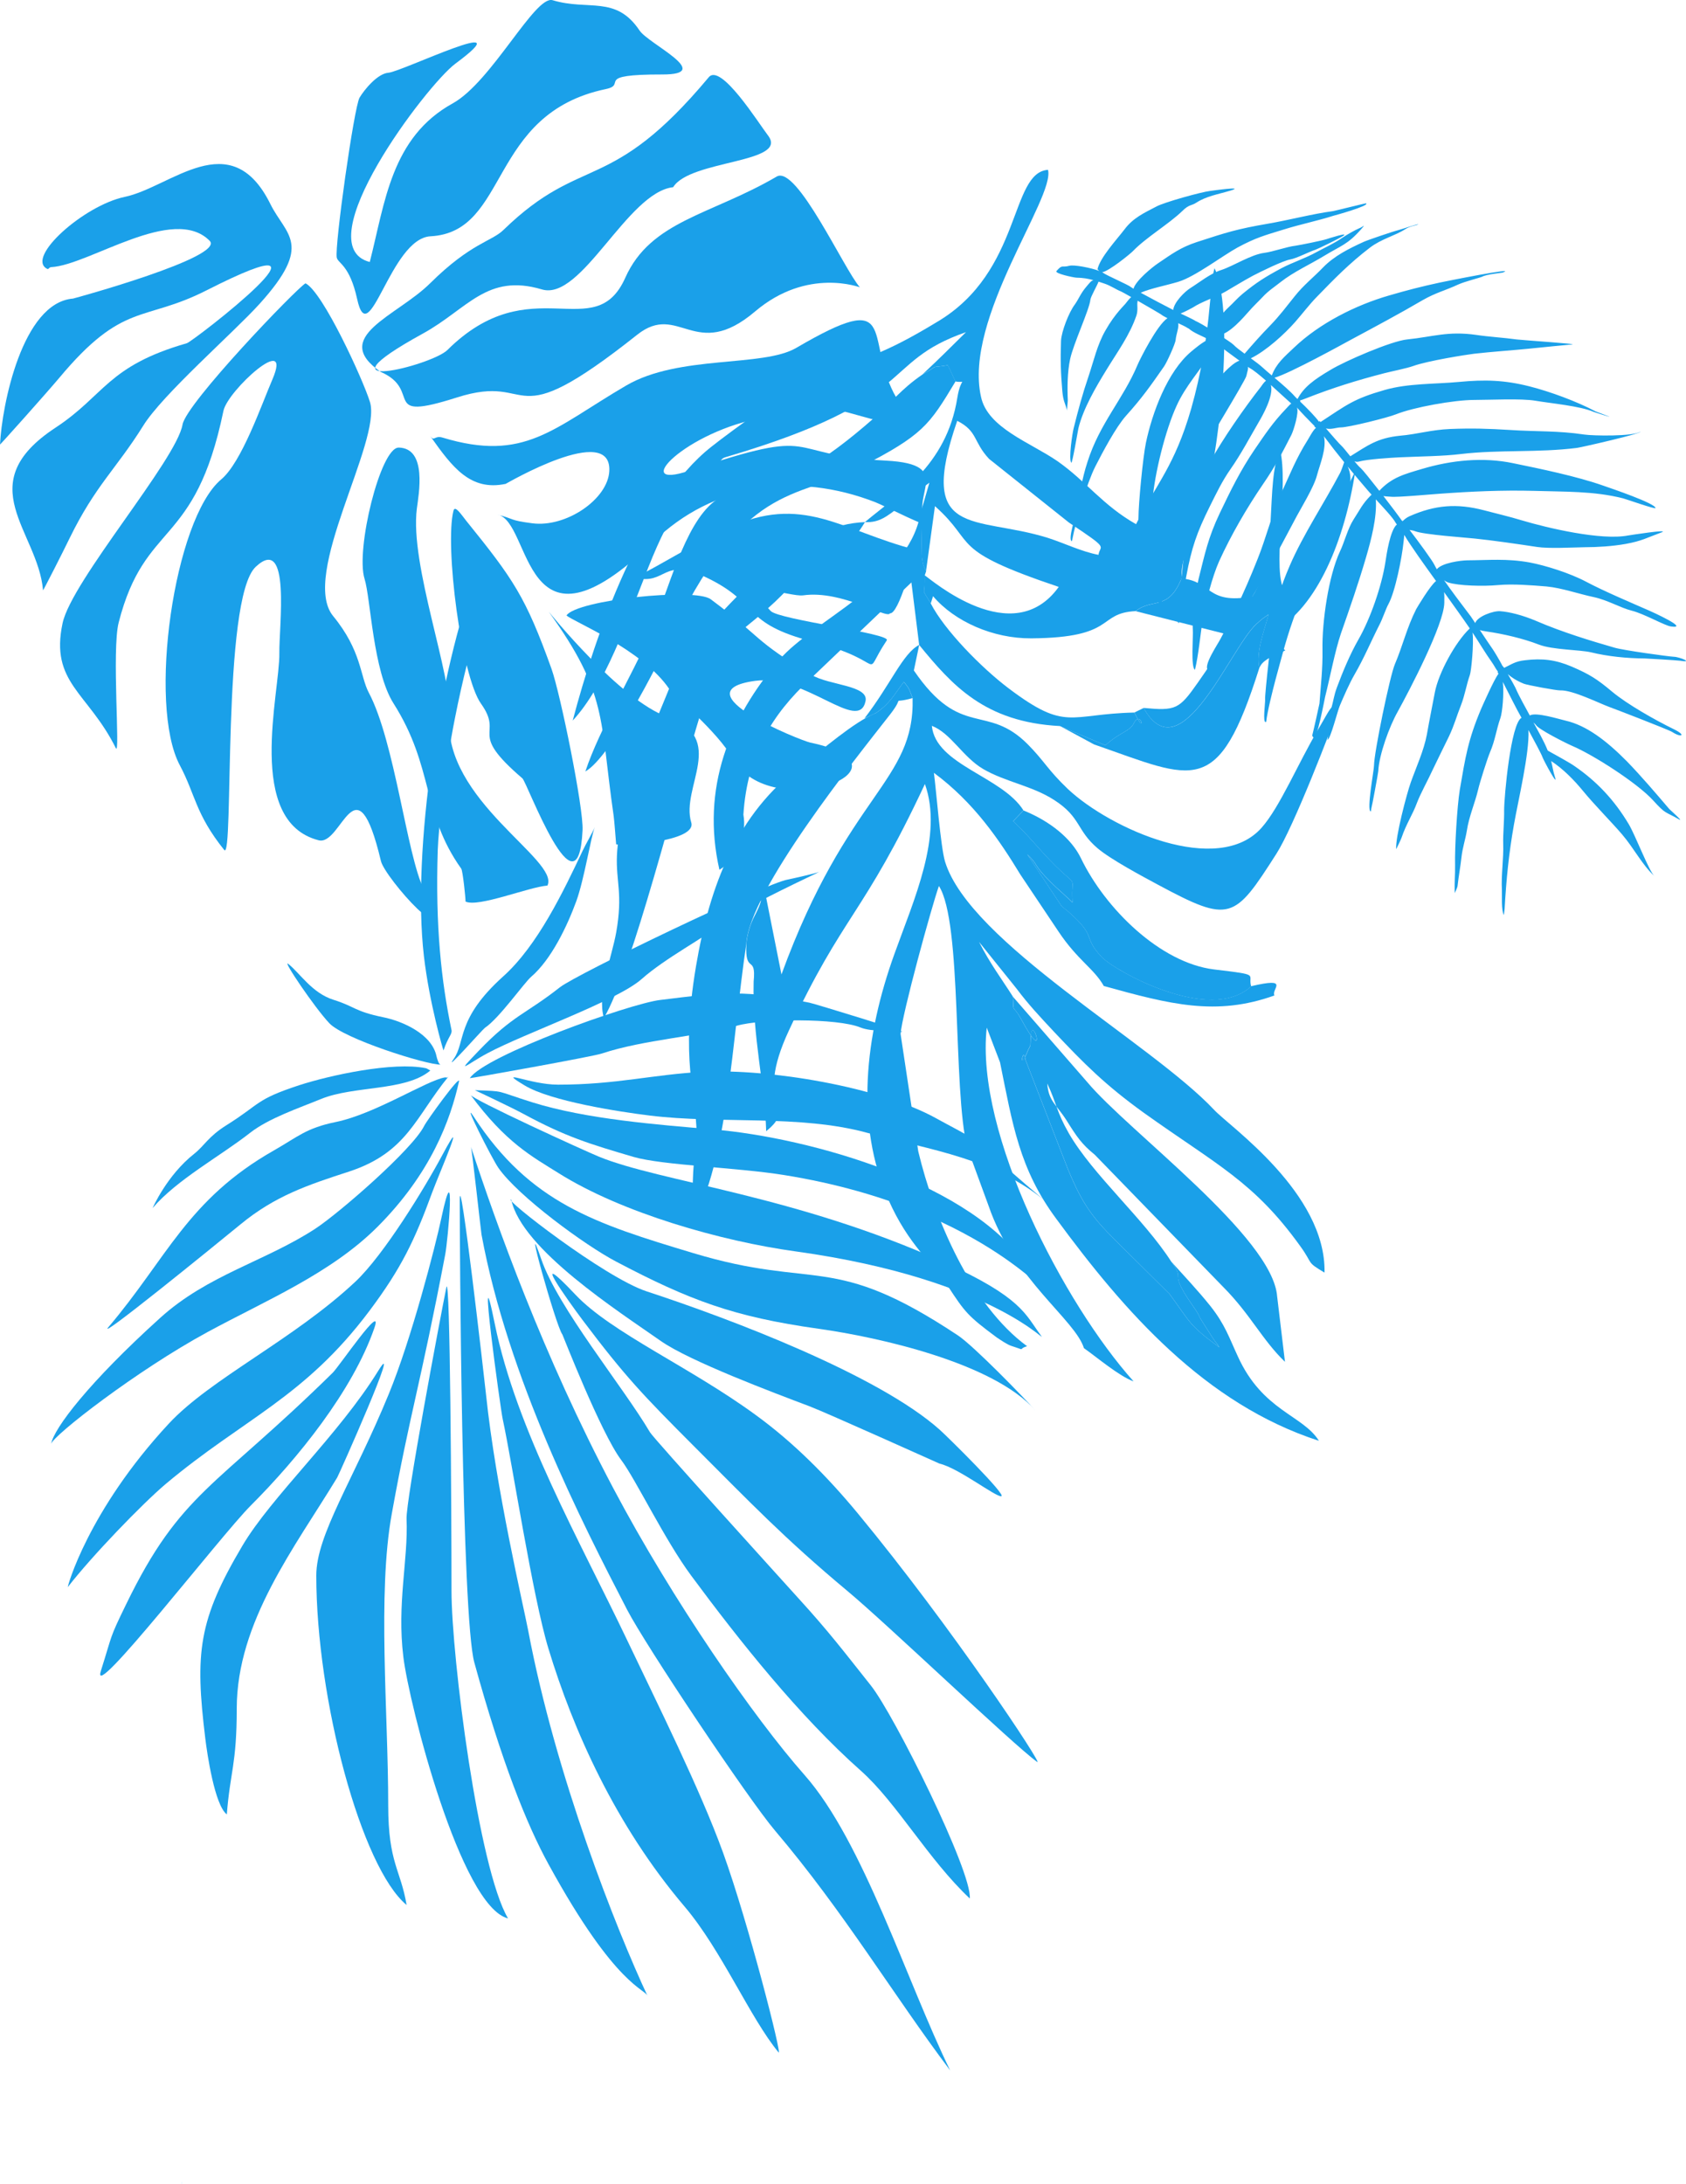 <?xml version="1.0" encoding="UTF-8"?>
<svg id="_レイヤー_2" data-name="レイヤー 2" xmlns="http://www.w3.org/2000/svg" viewBox="0 0 417.97 541.32">
  <defs>
    <style>
      .cls-1 {
        fill: #1aa0e9;
        fill-rule: evenodd;
      }
    </style>
  </defs>
  <g id="_レイヤー_1-2" data-name="レイヤー 1">
    <g>
      <g>
        <path class="cls-1" d="M268.73,334.22c-2.15-7.11-17.34-16.95-23.64-35.29l-5.33-14.56c-3.59-14.58-1.17-55.69-7-64.76-1.79,5.06-9.16,31.88-9.5,36.69l4.38,29.08c3.9,16.33,13,38.08,26.98,48.31-2.54.75.1,1.21-3.94-.09-.96-.3-2.69-1.49-3.58-2.08-7.18-5.33-7.87-6.24-12.09-12.68-3.91-5.95-9.74-10.1-14.77-21.48-8.29-18.66-5.85-40.53,1.49-60.9,4.84-13.51,12.13-29.36,7.56-42.12-15.28,32.68-20.29,32.18-33.68,61.01-9.19,19.66,2.53,18.36-5.67,25.04-.29-11.16-3.44-23.58-3.11-37.09.68-6.9-2.19-1.59-1.8-9.33.13-2.17,1-5.03,2.02-6.91,2.95-5.74.49-3.28,2.76-5.19l3.92,19.67c16.43-45.02,33.04-47.59,32.51-68.51-.93-2.43-.82-2.36-2.16-4.01-2.29,2.97-3.44,5.4-6.91,7.7l-2.87,1.35c6.58-8.54,9.51-16.14,13.58-18.22l-1.33,6.34c11.69,17.12,18,8.01,28.24,18.31,4.19,4.24,4.92,6.28,9.95,11.08,10.54,9.9,37.22,21.81,48.03,9.58,4.53-5.12,9.03-15.96,14-24.35,3.32-5.62,2.67-5.36,5.78-7.19-2.76,7.81-11.89,31.4-16.12,38-10.47,16.38-11.45,17.29-29.34,7.69-3.96-2.13-11.72-6.27-15.01-9.06-5.24-4.45-4.08-7.68-10.76-11.96-5.51-3.55-12.05-4.45-17.58-7.67-5.09-2.99-7.97-8.85-12.73-10.71.93,9.71,17.4,12.52,22.71,20.96l-2.55,2.66c3.05,2.87,4.76,4.93,7.61,8.07,9.27,10.03,6.61,3.75,7.1,12.08-.31-.34-3.51-3.26-3.51-3.26-.34-.29-.65-.55-1.01-.93-.31-.27-.57-.57-.85-.83-.31-.34-1.16-1.17-1.49-1.52-2.76-2.98-1.74-2.9-4.37-5.38l8.46,12.74c.31.34,1.27,1.05,1.55,1.3,7.62,6.63,3.49,6.13,8.45,11.4,3.12,3.35,26.92,16.75,37.06,7.25,9.87-2.31,4.89.76,5.77,2.3-14.46,5.18-25.85,2.21-42.3-2.35-2.44-4.33-6.46-6.36-11.2-13.45l-9.47-14.15c-5.3-8.7-11.47-17.83-21.45-25.24.57,4.24,1.66,18.33,2.76,22.01,6.15,20.06,51.02,44.86,66.69,61.51,3.69,4.04,27.79,20.58,27.39,40.36-4.67-2.76-2.69-1.97-6.03-6.57-11.5-16-20.61-20.06-38.81-33.07-9.46-6.82-14.67-12.03-22.26-20.09-3.57-3.82-6.32-6.75-9.23-10.63l-9.32-11.61c2.73,5.4,5.75,9.39,8.38,13.54.23,4.73-.17,1.52,2.05,5.6,6.8,12.52,2.61-1.99,2.38,4.48l-.09,2.05c-.07.18-.38.73-.5.98-2.67,6.65-1.21-1.56-.69,2.64l10.41,26.82c2.97,7.21,5.33,11.31,10.75,16.72.03.02,2.23,2.24,2.23,2.24l12.33,12.23c5.29,7.22,4.7,7.58,12.32,13.19-.21-.43-.61-.86-.86-1.24-.23-.29-.54-.74-.81-1.13l-2.58-4.05c-1.29-2.02-.29-.77-1.51-2.68l-1.14-1.67c-5.92-8.53-1.32-5.59-5.05-10.51,3.23,3.6,6.6,7.14,9.74,11.06,3.64,4.6,4.63,7.8,6.78,12.43,6.16,13.6,16.13,14.56,20.12,20.97-28.26-9.16-48.26-32.09-65.09-55-9.2-12.39-10.85-23.51-13.97-38.83l-3.29-8.59c-2.9,26.28,19.24,68.55,36.4,87.68-3.52-1.23-9.27-6.11-12.29-8.22h0Z"/>
        <path class="cls-1" d="M237.3,104.31c5.14,2.61,3.91,5.17,7.9,9.44l19.8,15.78c10.34,6.89,7.68,5.41,7.32,8-4.26-.81-8.26-2.82-12.56-4.21-18.11-5.64-32.61.37-22.46-29.01h0ZM292.91,143.39c-.22-6.46,3.59-10.92,5.95-19.98,3.94-14.73,6.95-47.12,2.23-56.93-1.35,4.3-.72,16.92-5.79,34.83-4.12,14.25-8.56,18.47-13.67,28.62-8.25-4.67-12.32-10.6-19.49-15.63-6.72-4.63-17.32-8.21-18.95-15.96-4.33-19.44,18.39-49.3,16.62-56.24-9.48.63-6.41,25.09-27.32,37.59-13.79,8.37-17.44,8.71-29.74,13.43-5.8,2.3-21.15,13.46-26.4,17.62-17.29,13.62-28.77,46.56-34.37,67.87,8.14-8.79,13.45-24.66,18.64-37.72,6.32-15.94,9.01-16.89,17.83-26.47.61-.62.44-.83,1.83-1.22,47.81-14.14,37.53-23.32,59.2-30.87-4.08,4-6.45,6.44-10.76,10.44,4.7-2.61,1.18-1.41,6.24-2.24l1.89,4.02c2.88.54,1.37-1.36.49,3.96-2.68,17.1-15.05,24.25-22.93,30.91,3.66.18,5.51-1.48,8.78-3.95,2.75-1.98,4.57-3.95,7.21-5.82l-2.36,8.17c.22.36.21,1.5.3,1.3l.18,8.91c.3,2.3.43,2.15,1.05,3.54l2.21-16.11c10.65,9.48,2.98,10.69,30.69,20.02-11.43,15.9-31.68-1.9-33.25-2.88.14,5.89-1.03,2.54,1.51,7l.58-1.82c5.33,6.28,14.85,10.51,24.35,10.45,21.32-.16,16.17-6.25,25.87-6.75,4.13-3.3,8.07.04,11.37-8.1h0Z"/>
        <path class="cls-1" d="M251.09,247.04l18.5,21.25c10.17,12.14,45.93,38.32,47.02,53.05l1.94,16.22c-5.59-5.37-8.55-11.72-15.17-18.41l-31.97-32.91c-3.31-2.69-4.48-4.49-7-8.51-2.54-3.99-4.47-4.75-4.79-9.16,2.37,5.03,2.24,6.9,5.35,12.35,5.97,10.34,18.51,21.11,25.38,31.79,3.74,4.92-.86,1.98,5.05,10.51l1.14,1.67c1.22,1.9.22.65,1.51,2.68l2.58,4.05c.27.39.58.84.81,1.13.25.38.64.81.86,1.24-7.63-5.61-7.03-5.97-12.32-13.19l-12.33-12.23s-2.2-2.22-2.23-2.24c-5.42-5.41-7.78-9.51-10.75-16.72l-10.41-26.82c-.52-4.21-1.98,4.01.69-2.64.12-.26.43-.8.5-.98l.09-2.05c.23-6.47,4.41,8.04-2.38-4.48-2.22-4.08-1.82-.88-2.05-5.6h0Z"/>
        <path class="cls-1" d="M228.07,127.83c.22.36.21,1.5.3,1.3l.18,8.91c.3,2.3.43,2.15,1.05,3.54l-.35,1.04c.14,5.89-1.03,2.54,1.51,7,3.38,6.55,12.49,15.88,19.31,21.02,14.35,10.83,14.94,6.32,31.16,5.98,2.93,6.26,1.7-1.01-.19,2.73-.98,1.98-3.6,2.22-6.99,5.4l-11.29-4.78c-18.69-.97-26.74-10.17-34.89-20.09l-1.93-15.51-25.2,24.06c-9.24,8.54-15.49,18.62-16.45,33.5.86,4.79-1.23,10.8-5.94,13.67-4.61-20.17,2.46-37.68,14.91-52.13,8.41-9.69,31.55-19.18,34.81-35.62h0Z"/>
        <path class="cls-1" d="M214.43,129.42c-3.05,5.01-6.3,8.16-10.96,10.65-7.12,4.06-6.18,4.17-11.23,9-10.93,10.3-12.12,6.64-18.52,27.63-6.12,20.06-16.95,63.65-24.01,75.62-1.74-5.93,1.92-14.88,3.05-21.2,3.4-19.21-7.12-11.76,12.6-59.15,3.23-7.97,3.6-9.33,8.9-15.11,11.71-12.85,24.73-26.86,40.17-27.44h0Z"/>
        <path class="cls-1" d="M228.75,92.77c4.7-2.61,1.18-1.41,6.24-2.24l1.89,4.02c-6.6,11-8.14,13.29-23.76,21.33-15.9,8.2-28.89,3.13-47.65,43.58-2.34,5.12-14.01,28.15-20.36,31.77,3.63-10.86,11.18-22.85,16.14-34.36,4.48-10.44,8.33-26.81,15.86-32.61,12.4-9.64,12.42,3.2,39.64-20.71,4.24-3.78,6.58-7.06,12-10.77h0Z"/>
        <path class="cls-1" d="M281.54,151.49c4.13-3.3,8.07.04,11.37-8.1,7.56.61,6.13,6.59,17.56,4.44,6.75-10.17,3.03-28.16,6.88-36.29,2.07,8.65-1.66,27.5.6,33.9,9.86-9,13.41-19.43,18.02-28.61-2.56,16.96-9.48,33.82-20.05,39.5.29,4.99-1.85.95,2.72,4.88l-4.16,1.99c-1.59,1.01-1.78,1.44-2.3,2.33-.82-3.84,1.03-8.6,2.3-13.24-1.46,1.05-1.27.8-3.06,2.42-6.46,5.91-18.69,37.39-27.92,20.77,8,.74,8.8.35,13.42-6.23,2.52-3.57,5.57-8.1,7.49-11.96l-22.88-5.8Z"/>
        <path class="cls-1" d="M253.7,200.88c6.65,2.67,11.94,7,14.27,11.85,6.05,12.53,19.68,25.94,33.01,27.57,11.8,1.41,8.26,1.05,9.19,4.18-10.14,9.5-33.94-3.9-37.06-7.25-4.96-5.27-.83-4.77-8.45-11.4-.29-.25-1.25-.96-1.55-1.3l-8.46-12.74c2.63,2.49,1.61,2.41,4.37,5.38.33.36,1.18,1.18,1.49,1.52.29.25.54.56.85.83.36.37.67.64,1.01.93,0,0,3.2,2.92,3.51,3.26-.5-8.33,2.17-2.05-7.1-12.08-2.85-3.14-4.55-5.2-7.61-8.07l2.55-2.66Z"/>
        <path class="cls-1" d="M262.76,179.96l11.29,4.78c3.38-3.18,6.01-3.42,6.99-5.4,1.89-3.74,3.12,3.53.19-2.73l2.29-1.12c9.23,16.62,21.46-14.86,27.92-20.77,1.79-1.62,1.59-1.37,3.06-2.42-1.27,4.64-3.13,9.4-2.3,13.24-10.28,32.55-15.99,27.66-40.99,18.98l-8.43-4.56Z"/>
        <path class="cls-1" d="M198.69,189.76c5.2-3.89,12.93-10.79,18.47-13.03,3.47-2.31,4.62-4.74,6.91-7.7,1.34,1.65,1.23,1.58,2.16,4.01-5.86,1.63-1.59-1.07-5.52,3.99-8.46,10.84-34.94,43.71-35.7,56.95-3.53,23.67-4.58,53.88-13.48,69.4.36-9.53-.16-11.3,1.2-21.72-.14-11.21-4.14-18.55-.19-42.14,3.37-19.93,10.11-37.9,26.14-49.75h0Z"/>
      </g>
      <g>
        <path class="cls-1" d="M278.8,146.25s.11.08.17.16c.03-.07.05-.13.08-.2-.11.09-.2.11-.26.04Z"/>
        <path class="cls-1" d="M380.72,179.65c.57,1.11,7.71,4.67,8.98,5.21,5.29,2.24,16.14,9.21,20.03,13.44,3.35,3.68,2.88,2.71,6.56,4.83,1.17.66-2.25-2.37-2.48-2.61-3.3-3.88-6.95-8.15-10.48-11.79-5.22-5.29-10.12-8.92-15.16-10.09-1.58-.36-7.52-2.23-8.92-1.28-1.17-2.19-2.52-4.49-3.59-6.93-.11-.27-1.05-1.94-1.86-3.33.79.72,2.06,1.6,3.97,2.38.83.34,8.17,1.7,9.03,1.65,3.05-.11,9.39,3.08,12.18,4.12.77.26,14.63,5.59,15.59,6.2,2.19,1.45,3.69.89.24-.77-4.49-2.2-11.41-6.1-15.18-9.25-3.78-3.17-5.55-4.27-10.02-6.21-4-1.69-7.26-2.08-11.58-1.56-2.44.26-3.36,1.05-5.15,1.89-.14-.22-.24-.37-.28-.4.02-.02-.01,0-.05.04-.87-1.68-2.15-3.77-2.43-4.17-.66-.93-2.04-3.01-3.26-4.85.46.16,1.01.25,1.59.34,4.21.61,9.08,1.73,13.06,3.27,3.4,1.31,10.11,1.26,12.9,1.91,4.18,1.03,9.02,1.5,13.32,1.52.04,0,8.15.45,8.9.58,3.27.54-.23-.97-1.7-1-1.23-.05-12.4-1.58-14.68-2.25-5.56-1.6-12.94-3.82-19.5-6.66-3.32-1.4-6.56-2.22-8.85-2.38-1.72-.13-5.67,1.31-6.18,2.94-.58-.87-1-1.52-1.1-1.65-2.41-3.15-4.85-6.41-6.62-8.96.31.23.64.43.98.54,2.57.84,8.78,1,12.43.65,3.67-.33,8.36.05,12,.35,3.69.34,8.08,1.88,11.63,2.62,3.44.72,6.7,2.69,9.52,3.39,3.06.77,8.08,3.67,9.65,3.9,4.94.7-5.03-3.79-5.35-3.92-4.36-1.91-11.19-4.8-15.6-7.14-4.21-2.23-10.2-4.07-14.05-4.8-5.71-1.03-10.18-.56-15.45-.53-1.62.02-6.3.62-7.56,2.21-.24-.4-.44-.76-.58-1.05-.46-1.02-3.93-5.77-6.18-8.69.45.08.91.12,1.4.32,2.16.85,12.55,1.57,14.74,1.81,4.12.41,10.99,1.4,15.5,2.09,2.94.44,8.88.11,11.78.06,3.12,0,6.93-.24,10.11-.81,4.07-.73,5.25-1.52,8.91-2.86,2.44-.92-8.12.73-8.27.76-6.67,1.29-19.98-1.85-26.38-3.76-3.09-.94-6.27-1.67-9.4-2.5-6.67-1.74-12.08-1.31-18.41,1.49-.78.35-1.34.86-1.73,1.24-.02-.02-.06-.06-.08-.08.07-.27.02-.24-.06-.04-.99-1.41-2.78-3.79-4.6-6.13.74.15,1.58.12,1.83.17,1.59.19,10.11-.61,12.04-.73,7.74-.57,15.65-.93,23.42-.72,7.43.24,14.85,0,22.15,1.86.92.25,8.07,2.78,8.02,2.4-.06-1.18-11.07-4.9-12.91-5.54-6.59-2.33-15.77-4.22-22.4-5.58-7.4-1.55-15.24-.76-22.5,1.4-4.38,1.3-7.56,2.09-10.66,5.44-2.17-2.77-4.15-5.22-4.55-5.56-.39-.32-.99-.99-1.63-1.76.34.13.7.2,1.08.09,2.16-.61,7.91-.95,10-1.06,5.1-.24,10.93-.27,15.32-.82,9.51-1.12,19.15-.3,28.78-1.52,1.26-.17,16.12-3.58,15.7-4.01-1.82,1.19-11.66,1.03-13.89.7-6.45-.98-11.88-.7-18.32-1.13-5.58-.35-9.55-.46-14.94-.25-4.7.2-8.18,1.31-12.41,1.67-5.64.56-8.03,2.43-12.33,5.1-.95-1.17-1.82-2.27-2.14-2.55-.54-.47-2.49-2.72-3.91-4.37,1.18.38,2.7-.24,3.65-.24,1.85.04,11.83-2.46,13.7-3.24,4.41-1.77,14.42-3.56,19.42-3.57,3.87,0,11.63-.4,15.12.19,3.8.65,11.11,1.3,14.46,2.76.29.1,3.87,1.27,3.95,1.2,0,0-3.4-1.31-3.47-1.32-4.68-2.47-11.15-4.87-16.39-6.2-6.2-1.57-11.04-1.7-17.48-1.09-5.92.56-12.57.31-18.43,2-7.67,2.2-9.28,3.63-15.87,7.94-.14-.16-.22-.26-.22-.26-.06.06-.11.11-.17.17-.64-.98-2.99-3.42-4.65-4.97.06-.16.03-.22-.08-.29.27-.06.71-.2,1.44-.49,6.56-2.6,12.71-4.51,19.53-6.27,1.58-.41,5.5-1.2,7.08-1.76,3.49-1.29,13.34-2.85,15.15-3.06,4.03-.47,10.3-.91,13.75-1.27,4.83-.47,7.08-.73,10.59-1.04,1.45-.12-12.14-1.04-13.77-1.23-3.27-.46-6.9-.65-10.06-1.13-7.01-1-10.72.47-17.08,1.12-3.93.38-15.45,5.37-19.01,7.54-4.09,2.41-6.63,4.26-8.2,7.23-.18-.14-.39-.33-.64-.61-1.16-1.33-3.19-3.07-5.07-4.66,3.79-1.05,17.55-8.67,19.09-9.5,5.79-3.11,12.03-6.44,17.69-9.76,3.22-1.84,5.71-2.42,8.67-3.81,1.85-.84,5.52-1.71,6.09-2,1.05-.58,4.72-.91,5.02-1,4.3-1.55-14.85,2.31-15.59,2.48-4.54.98-8.06,1.88-12.5,3.18-8.3,2.38-17.32,6.92-23.62,12.94-2.42,2.3-4.37,3.9-5.52,6.9-.84-.71-1.62-1.37-2.24-1.94-.76-.7-1.84-1.5-2.95-2.31,3.83-1.87,8.35-6.01,11.02-9.04,1.65-1.88,3.63-4.46,5.27-6.12,4.46-4.6,8.12-8.35,13.22-12.26,2.91-2.22,6.21-2.93,8.78-4.59,1.12-.74,2.7-.94,3.09-1.14.84-.48-4.41,1.3-4.83,1.38-1.2.29-7.58,2.45-8.56,2.9-3.57,1.63-7.27,3.45-10.08,6.34-2.33,2.44-4.86,4.39-7.06,7.18-2.07,2.58-3.69,4.77-6.02,7.18-2.33,2.38-4.26,4.58-6.38,7.03-1.13-.82-2.15-1.59-2.76-2.23-.33-.33-1.79-1.33-3.49-2.42,2.46-.21,6.09-4.47,7.15-5.66,1.27-1.48,2.39-2.48,3.6-3.77,1.4-1.52,2.93-2.48,4.45-3.69,3.21-2.53,7.38-4.41,10.77-6.48,4.16-2.53,5.77-2.75,9.17-6.6,1.35-1.56.45-.58-.47-.24-1.22.53-3.01,1.57-4.13,2.31-2.16,1.49-4.15,2.35-6.37,3.55-2.92,1.62-6.04,2.6-8.76,4.03-4.04,2.17-6.16,3.49-9.67,6.37-1.45,1.22-2.28,2.26-3.48,3.35-.93.85-4.01,4.22-4.02,5.72-1.74-1.07-3.41-2.04-4.2-2.38-.33-.27-3.25-1.64-3.55-1.77-.03-.01-.07-.03-.11-.04,1.12-.46,2.77-1.34,3.04-1.5,2.08-1.4,5.72-2.57,8.04-3.91,2.38-1.38,4.32-2.6,6.83-3.96,1.79-.93,7.45-3.73,9.24-4.03,1.55-.26,4.79-1.95,6.28-2.42.79-.28,5.76-2.72,6.74-3.34,2.13-1.28-3.96.7-4.03.73-1.26.39-6.34,1.42-7.63,1.61-2.17.25-5.53,1.48-7.71,1.77-3.35.41-7.69,3.27-10.73,4.26-2.77.9-5.38,3.06-7.71,4.52-1.31.83-4,3.46-4.18,5.38-2.19-1.12-5.69-2.97-8.06-4.27,2.35-1.06,6.44-1.84,9.33-2.72,4.14-1.25,10.87-6.4,14.67-8.49,4.61-2.48,6.68-2.99,11.5-4.48,4.07-1.27,8.49-2.18,12.2-3.37.3-.07,9.13-2.51,8.18-3.1-.11-.08-7.45,1.81-8.27,1.94-5,.66-10.94,2.23-16.05,3.1-7.79,1.35-10.19,2.13-17.69,4.57-4.08,1.35-6.19,2.97-9.59,5.26-1.39.93-5.52,4.28-6.07,6.29-.43-.25-.7-.42-.75-.47-.42-.44-5.99-2.85-6.75-3.45-.07-.05-.17-.11-.27-.17,1.61-.17,7.12-4.66,7.67-5.27,3.17-3.3,8.9-6.71,12.17-9.87,1.71-1.71,2.32-1.32,3.44-2.06,2.57-1.68,5.57-2.13,8.4-2.99,4.24-1.24-4.5-.01-4.88.04-2.2.25-11.45,2.82-13.34,3.86-3.03,1.59-5.79,2.81-7.92,5.68-1.98,2.58-6.04,6.95-6.7,9.89.22.21.35.33.45.41-2.09-.8-6.25-1.59-7.4-1.29-1.96.53-1.67-.44-3.21,1.3-.57.61,4.12,1.59,4.89,1.65,1.72.03,2.95.25,4.26.62-.64.17-1.03.8-1.69,1.55-1.55,1.81-1.91,3.07-2.92,4.49-1.45,1.89-3.33,6.72-3.42,9.01-.16,4.73-.08,7.76.32,12.43.23,2.54.65,2.83,1.21,4.89-.11-.27.16-2.17.15-2.57-.14-3.15-.1-7.09.58-10.23.8-3.77,4.76-12.22,5.02-14.71.09-.82,1.77-3.68,2.02-4.49.45.14.92.3,1.43.47,1.53.49,3.22,1.64,4.06,1.92.12.03,1.2.63,2.61,1.43-.43.38-1.15,1.27-1.27,1.45-.24.43-2.67,2.51-5.09,6.78-2.09,3.6-2.98,7.78-4.22,11.42-1.48,4.34-2.55,8.31-3.68,12.84-.31,1.12-1.31,7.71-.59,8.57.24.24,1.5-7.18,1.76-8.52,1.18-4.88,4.36-10.29,6.99-14.56,2.7-4.42,5.74-8.53,7.41-13.45.41-1.3.12-2.64.23-3.2.04-.17.05-.31.04-.43,2.67,1.53,5.65,3.27,5.76,3.36.35.29.95.63,1.65.98-2.56,1.67-6.77,10.04-7.4,11.53-3.6,8.59-9.41,14.5-12.45,24.16-.74,2.26-1.07,3.86-1.6,6.07-.12.55-1.26,5.98-1.28,6.28-.06,1.36-1.96,6.62-1.02,7.27,0,0,.13-.29.14-.36.92-4.86,3.62-14.02,5.72-18.19,1.81-3.55,5.1-9.75,7.6-12.56,4.04-4.49,6.07-7.4,9.43-12.22.67-.94,2.82-5.64,2.89-6.61.16-1.57.86-3.03.63-4.13.94.43,1.79.83,2.27,1.15.13.09.24.14.35.18,1.12,1.01,3.14,1.79,4.96,2.68-1.46.56-3.77,2.53-4.34,3.01-5.93,4.96-9.69,15.22-11.24,22.62-.75,3.62-1.84,14.94-1.85,18.65-.02,3.85-.34,8.68-1.64,12.52-.8,2.28-.72,3.37-1.51,5.25.81-.66,2.85-5.16,3.01-5.51,2.21-5.89,3.07-9.53,3.61-16.47.48-6.63,3.21-17.62,6.01-23.67,2.2-4.86,5.75-8.62,8.44-12.96.88-1.41,1.38-1.99,1.56-2.29.14.1.28.2.42.31.38.32,3.05,2.29,5.14,3.82-.69.2-1.51.82-1.9,1.15-4.31,3.55-7.06,8.62-9.6,13.59-1.87,3.62-2.5,6.63-3.87,10.25-2.07,5.34-3.8,15.67-4.42,21.61-.27,2.71-.43,7.93-.18,10.63.06.66-.24,5.77.09,5.95.43.24.63-2.44.63-2.94.09-1.77.23-3.08.35-4.85.68-9.27,1.31-15.86,5.32-24.55,1.09-2.39,2.07-4.09,3.28-6.35,1.41-2.7,11.69-19.41,12.01-20.71.25-1.15.52-1.72.38-2.26.25.18.42.29.47.32.85.43,2.37,1.67,4.03,3.12-.5.34-1.08,1.23-1.28,1.51-4.02,5.12-9.56,13.05-12.65,18.74-1.5,2.69-1.85,3.38-3.02,6.28-1.73,4.21-3.45,16-3.84,20.83-.1,1.43-1.96,12.22-.86,12.75.07.04.65-3.74.8-4.29.51-2.34.63-5,1.05-7.21,1.35-7.24,2.59-10.87,5.87-17.48,1.71-3.41,2.99-6.15,5.18-9.3,2.52-3.59,4.69-7.71,6.89-11.49,1.06-1.78,3.78-6.61,3.06-9.27,1.89,1.7,3.81,3.5,5.05,4.59-.37.24-.77.75-1.25,1.24-3.34,3.49-5.15,6.25-7.86,10.2-3.56,5.25-5.91,10.08-8.62,15.75-2.89,6.08-3.66,9.97-5.25,16.31-.57,2.24-1.61,10.3-1.43,12.45.15,1.56-.55,9.58.54,10.03.94-3.91,1.27-8.46,1.94-12.47.68-4.15,2.35-10.62,4.04-14.4,2.96-6.51,6.87-13.24,10.89-19.13,2.99-4.34,4.68-7.61,7.02-12.19.57-1.12,1.94-5.61,1.39-6.79,0-.02-.01-.03-.02-.04,0,0,0,0,0,0,.89,1.06,2.91,3.14,4.39,4.63-.11.17.04.21.36.41-.81.66-1.8,2.66-2.05,3.01-2.89,4.57-4.42,8.55-6.61,13.3-2.16,4.77-3.78,11.14-5.79,16.14-1.72,4.34-3.42,8.27-5.43,12.47-1.27,2.6-2.43,4.83-3.77,7.35-.66,1.32-4.4,6.76-3.13,7.77,1-1.18,2.06-2.43,2.8-3.81,2.1-3.9,4.23-7.57,6.44-11.43,1.92-3.33,4.09-6.63,5.93-10.14,2.08-3.86,4.17-7.69,6.21-11.59,1.52-2.95,4.88-8.27,5.65-11.34.69-2.6,2.43-6.63,1.71-9.62,1.64,2.19,3.3,4.32,5.02,6.43-.22.66-.8,2.31-1.02,2.67-3.88,7.37-9.17,15.32-12.43,22.87-2.56,5.96-2.99,7.98-4.12,14.21-.26,1.49-2.17,17.96-2.03,19.07.07.64-.65,5.82.15,5.58l.11-.03c.31-2.7,1.59-7.69,2.31-10.44,1.37-4.98,2.44-9.33,4.16-14.28,1.41-3.95,2.75-7.98,4.69-11.74,2.13-4.08,6.57-11.23,7.78-15.49,1.11-3.89,2.97-7.71,1.28-11.34,1.63,1.98,3.29,3.95,5.02,5.97.26.3.57.64.9,1.01-.08.06-.16.13-.25.22-2.06,2.07-2.67,3.54-4.23,5.93-1.43,2.21-2.3,5.72-3.36,7.9-2.86,6.12-4.47,17.51-4.34,24.39.07,4.69-.41,8.71-.75,13.32,0,.13-1.68,7.61-1.77,7.81-.09.2.15.48.36.64.77.69,2.68-9.52,2.81-10.1,1.21-4.75,2.44-11.35,3.93-15.74,2.22-6.34,4.33-12.4,6.22-18.86,1.24-4.23,2.74-9.9,2.42-14.36,1.97,2.13,4.3,4.62,4.89,5.76.09.18.21.33.34.45-1.7,1.45-2.56,7.4-2.85,9.32-.92,5.97-3.74,14.09-6.71,19.25-2.04,3.57-3.89,7.99-5.33,11.88-.72,1.93-.86,3.36-1.37,5.13-.52,2.05-.75,7.23-.94,7.81.72-.13,2.53-7.29,3.02-8.41,1.04-2.43,2.36-5.49,3.65-7.73,2.46-4.25,4.01-8.07,6.17-12.32.82-1.56,1.64-4.08,2.24-5.14,1.7-3.09,3.36-11.52,3.75-15.32.07-.67.17-1.3.19-1.87,1.64,2.78,5.21,7.73,7.88,11.43-1.48,1.15-4.61,6.43-4.91,6.95-2.34,4.61-3.36,9.15-5.29,13.66-1.22,2.83-5.17,21.91-5.18,25.15-.02,1.29-1.87,10.98-.83,11.35.11.05.12-.61.17-.75.13-.29,1.74-8.99,1.72-9.23.19-4.08,2.77-11.12,4.79-14.69,2.91-5.28,11.5-21.67,11.58-27.04.01-1.2.04-1.97-.07-2.66,1.78,2.48,4.97,6.92,6.39,9.02-.02.02-.05.03-.07.05-3.55,3.4-7.66,10.95-8.59,15.77-.64,3.41-1.39,7.05-1.98,10.46-.74,3.96-2.62,8.03-3.99,11.87-.99,2.77-3.85,13.58-3.62,16.55,0,.07,1.3-2.65,1.35-2.89,1.14-3.37,2.73-5.67,3.8-8.58.86-2.29,2.79-5.75,3.89-8.18,1.28-2.71,2.76-5.63,4.06-8.33,1.33-2.82,1.86-4.94,2.95-7.67.99-2.54,1.37-5.13,2.21-7.5.35-.91,1.03-7.8.67-10.54,1.65,2.5,3.33,5.33,4.73,7.27.66.92,1.04,1.78,1.55,2.4-.03.07-.06.13-.06.18.07.12.14.25.21.37-1.09,1.37-4.05,8.13-4.29,8.67-3.27,7.72-3.92,12.04-5.3,20.08-.67,4.12-1.27,14.31-1.17,18.59.05,2.41-.2,4.71-.07,7.04.01-.15.66-1.35.7-1.89.24-2.26.72-4.8.96-7.05.24-2.24.98-4.43,1.32-6.5.52-3.53,2.04-6.97,2.8-10.2.39-1.73,2.26-7.64,2.94-9.27,1.28-2.93,1.59-5.71,2.58-8.48.48-1.33.94-6.05.61-8.97,1.51,2.9,3.39,6.75,4.63,8.89-2.67,1.41-4.31,19.54-4.31,22.88.05,2.66-.3,5.88-.23,8.31.14,3.65-.54,7.84-.32,11.52.05,1.42-.18,5.03.48,6.18,0,0,.17-1.28.19-1.54.42-7.31,1.03-13.62,2.31-20.86,1.06-6.04,3.89-17.77,3.6-23.45,1.39,2.54,3.27,6.07,3.45,6.65.18.63,4.16,8.04,3.08,4.86-.42-1.33-.55-2.43-.9-3.83,2.96,1.93,5.7,4.73,7.89,7.4,2.79,3.42,7.27,7.93,9.69,10.78,2.98,3.49,4.98,7.54,7.97,10.3-1.28-1.2-4.68-10.06-6.29-12.79-3.54-5.94-7.91-10.65-13.62-14.54-.78-.57-4.8-2.83-6.49-3.74-.01-.03-.02-.05-.03-.08-1-2.47-2.23-4.5-3.5-6.88.27.26.5.46.53.52Z"/>
      </g>
      <path class="cls-1" d="M45.21,540.7c-.38.89-.22.76,0,0h0Z"/>
      <g>
        <path class="cls-1" d="M11.67,66.63c-5.36-2.78,9.1-15.71,19.26-17.83,11.42-2.38,26.24-18.05,36.07,1.72,3.89,7.89,10.83,9.88-2.66,24.81-6.48,7.16-24.07,22.47-28.85,30.22-6.64,10.64-11.85,14.79-18.23,27.85-1.65,3.43-6.58,13.08-6.59,12.92-1.25-14.69-18.22-26.31,3.09-40.31,12.26-8.06,12.81-15.26,32.55-20.93,1.57-.44,42.82-32.37,4.93-13.13-15.74,8.01-20.65,2.63-36.63,21.81C11.17,97.83-.01,110.34,0,110.18c.47-9.65,5.5-35.15,18.1-36.17.16-.01,37.86-10.32,33.87-14.33-9-9.1-29.89,6.05-39.26,6.53-.65.05-.62.66-1.03.42h0Z"/>
        <path class="cls-1" d="M75.73,70.23c-2.29,1.31-29.53,29.68-30.48,35.01-1.51,8.78-27.44,38.64-29.73,49.2-3.17,14.83,6.3,17.15,13.19,30.99,1.15,2.33-1.04-24.28.71-31.12,6.54-25.53,18.89-18.25,25.97-52.46,1.03-5.05,17.28-19.79,12.15-7.82-2.72,6.3-7.61,20.53-12.7,24.8-11.7,9.79-18.26,55.87-10.26,70.86,3.89,7.31,3.85,12.08,11,20.99,2.48,3.01-.68-62.28,7.82-70.19,8.76-8.19,5.75,14.87,5.85,21.39.16,9.79-8.5,41.72,9.74,46.4,5.8,1.49,9.25-20.85,15.45,5.17.97,4.13,19.43,24.9,10.62,7-4.22-8.58-7.19-36.58-13.63-48.75-2.19-4.13-1.76-10.36-8.84-18.99-8.31-10.13,12.11-43.34,9.12-53.08-1.69-5.48-11.64-27.23-15.97-29.4h0Z"/>
        <path class="cls-1" d="M98.84,110.95c-4.52-.08-10.72,25.33-8.47,32.51,1.52,4.8,2.09,22.88,7.19,30.9,10.08,15.9,6.9,27.08,16.79,40.97.37.52,1.08,7.22,1.06,8.14,3.15,1.52,15.64-3.6,20.3-3.96,3.13-6.33-25.98-21.19-24.31-41.92.83-9.93-9.86-37.48-8.06-51.52.46-3.55,2.62-14.97-4.5-15.13h0Z"/>
        <path class="cls-1" d="M112.42,126.58c-2.21,8.63,1.95,41.02,6.83,47.85,5.77,8.11-3.6,6.63,10.26,18.51,1.15.96,13.83,35.59,14.91,12.83.27-5.5-5.5-33.8-7.69-39.96-6.41-17.86-9.46-22.26-21.15-36.72-1.32-1.66-2.79-3.94-3.16-2.5h0Z"/>
        <path class="cls-1" d="M136.06,151.66c14.63,20.31,12.57,26.41,16.07,50.58.16,1.12.49,5.51.62,7.05,1.81.46,20.08-.72,18.61-5.43-2.66-8.69,9.06-20.92-5.9-26.16-11.87-4.18-29.42-26.09-29.41-26.06h0Z"/>
        <path class="cls-1" d="M140.45,152.55c1.33,1.4,18.87,8.4,25.5,18.29,1.03,1.53,11.94,10.51,15.68,17.15,9.45,16.74,47.7,2.08,19.21-3.93-2.43-.52-32.65-12.68-13.67-15.29,12.54-1.73,25.68,13.08,27.4,5.04.86-3.95-8.96-3.91-13.27-6.47-14.69-8.73-12.31-9.28-25.11-18.8-3.92-2.93-33.2.18-35.74,4h0Z"/>
        <path class="cls-1" d="M157.44,143.17c7.49-3.78,13.18-7.64,22.77-12.15,18.81-8.86,28.32.52,46.78,5.26-.6,2.35-4.17,15.94-6.36,15.75-.76,1.52-11.79-5.82-21.52-4.46-3.34.46-16.29-4.78-8.05,3.88,2.06,2.17,29.9,5.58,28.78,7.27-6.69,10.04,1.22,5.36-18.14.39-18.14-4.65-12.99-9.41-26.51-15.93-11.05-5.34-9.92,2-17.75,0h0Z"/>
        <path class="cls-1" d="M106.73,108.19c5.45,7.68,9.89,13.58,18.62,11.75.11-.02,26.29-15.37,25.7-3.19-.34,6.99-10.71,14.06-19.09,12.96-5.85-.76-4.25-1.04-8.69-2.17,8.75,1.53,5.84,38.64,38.69,6.75,14.82-14.43,35.55-17.41,55.08-9.79,2.47.98,13.97,6.93,12.82,5.32-4.83-6.81,7.39-14.72-10.2-15.64-26.54-1.36-15.18-8.8-48.74,2.48-15.18,5.12-.98-9.87,18.68-13.2,21.73-3.65,14.14-1.98,35.44,2.53,5.99,1.25-.93-3.57-3.48-8.58-7.18-14.04,1.32-26.08-24.16-11.18-8.3,4.87-29.06,1.66-42.18,9.34-18.15,10.62-25.15,19.07-45.54,12.89-1.94-.58-2,1.02-2.94-.28h0Z"/>
        <path class="cls-1" d="M94.4,92.19c10.57,4.64-.51,12.5,18.85,6.34,20.03-6.41,11.8,10.55,44.72-15.56,10.35-8.21,14.32,6.89,29.25-5.79,13.02-11.03,26.02-5.88,25.94-5.98-3.91-4.41-15.63-30.32-20.6-27.44-16.26,9.52-31.22,10.91-37.55,25.09-7.58,17-23.36-2.66-44.12,17.93-3.92,3.86-34.16,11.35-6.03-4.11,11.1-6.11,15.81-14.99,29.48-10.93,9.86,2.95,21.18-24.08,32.54-25.34,4.18-6.83,28.86-5.92,23.5-12.84-2.24-2.9-11.66-17.99-14.66-14.43-24.54,29.37-31.29,18.82-50.88,37.84-2.93,2.89-8.12,3.25-18.18,13.22-8.26,8.21-24.94,13.29-12.27,22h0Z"/>
        <path class="cls-1" d="M89.14,24.19c-1.37,2.37-6.24,36.92-5.65,39.68.32,1.43,3.2,1.83,5.04,10.22,2.96,13.6,8.19-14.96,18.19-15.52,19.6-1.03,14.18-30.36,43.46-36.49,5.5-1.15-3.32-3.65,14-3.62,13.14.04-3.42-7.56-5.63-10.9-5.91-8.8-12.61-4.82-21.56-7.51-4.34-1.3-15.09,20.22-24.75,25.57-15.29,8.42-16.8,24.62-20.57,39.32-15.99-4.1,14.08-43.89,21.25-49.18,17.36-12.88-13.24,1.99-16.62,2.27-2.72.2-6,4.22-7.16,6.17h0Z"/>
      </g>
      <g>
        <path class="cls-1" d="M109.95,260.37c1.19-3.5,2.19-3.98,1.98-5.05-2.52-12.08-4.02-25.58-3.41-44.62.18-5.44,1.86-20.69,4.26-32.67,3.83-19.47,9.16-34.92,10.1-36.44.49-.82-.79-9.89-4.78.52-9.16,24.06-16.03,68.56-13.02,94.82,1.37,11.83,4.84,23.57,4.87,23.45h0Z"/>
        <path class="cls-1" d="M147.46,205.01c-.97,2.37-2.62,12.96-4.59,18.37-2.22,6.08-6.18,14.45-11.19,18.74-1.79,1.55-7.91,10.28-11.47,12.65-.58.4-10.49,11.62-7.73,7.7,2.98-4.17.49-9.86,12.26-20.44,8.55-7.67,14.94-21.08,19.74-31.24.79-1.67,2.43-4.44,2.98-5.78h0Z"/>
        <path class="cls-1" d="M109.25,263.9c-3.74,0-23.91-6.39-27.59-10.25-3.68-3.89-11.86-16.03-10.19-14.72,2.86,2.25,5.87,7.24,11.26,8.91,5.23,1.64,5.2,2.86,12.2,4.29,4.99,1,12.2,4.26,13.29,9.73.12.52.55,2.04,1.03,2.04h0Z"/>
        <path class="cls-1" d="M106.67,265.36c-6.11,5.17-18.98,3.71-27.1,7.06-5.41,2.22-12.96,4.75-17.64,8.43-7.3,5.72-18.1,11.56-24.09,18.59-.03.06,3.5-8.09,10.31-13.45,2.56-2.04,3.47-4.23,7.91-7.03,8.61-5.38,7.15-6.36,18.07-9.95,7.67-2.49,23.36-5.9,31.45-4.23.21.03,1.1.58,1.1.58h0Z"/>
        <path class="cls-1" d="M203.16,216.08c-.18.18-18.37,8.52-23.06,12.14-5.75,4.38-15.15,9.25-21.02,14.45-6.08,5.41-28.99,13.45-38.18,18.37-5.17,2.74-8.4,5.87-2.25-.55,8.55-8.91,11.59-9.03,20.14-15.76,4.17-3.29,51.04-25.8,56.49-26.71.67-.12,7.6-1.67,7.88-1.95h0Z"/>
        <path class="cls-1" d="M111.2,266.82c-8.18,9.98-10.22,18.83-24.64,23.57-10.22,3.32-18.34,6.02-26.92,13.08-6.94,5.69-35.99,29.29-32.76,25.49,14.48-17.03,19.59-31.61,40.97-43.77,6.08-3.47,8.06-5.57,15.33-7.06,9.86-2.01,22.6-10.34,27.13-11.07.33-.06.46.27.88-.24h0Z"/>
        <path class="cls-1" d="M223.39,255.75c-2.04-.36-7.24.09-10.07-1.06-5.72-2.37-24.49-2.19-30.57-.46-9.4,2.68-23.12,3.44-33.55,6.91-2.22.76-32.52,6.18-32.73,6.11,3.65-5.6,39.45-18.43,47.15-19.38,15.7-1.95,21.11-2.56,37.05.67,1.22.24,25.92,7.79,22.72,7.21h0Z"/>
        <path class="cls-1" d="M113.79,268.07c-2.13,9.49-6.91,22.72-20.23,36.05-11.56,11.56-27.89,18.34-42.07,26.04-17.61,9.55-38.33,25.67-38.81,27.74.67-3.86,9.43-15.33,27.04-31.24,11.8-10.68,26.01-13.99,38.42-22.08,5.9-3.86,24.12-19.68,27.01-25.49.67-1.37,9.1-13.02,8.64-11.01h0Z"/>
        <path class="cls-1" d="M259.77,298.24c-13.02-11.13-28.75-13.08-44.84-17.46-16.7-4.56-36.53-2.13-53.81-4.26-7.7-.94-24.55-3.56-31.03-7.45-7.33-4.44,1.13-.21,8.24-.21,14.6,0,23.57-2.56,36.17-3.19,16-.79,43.38,3.65,57.64,11.56,7.54,4.2,10.65,5.11,17.03,11.83,1.22,1.28,9,7.85,10.59,9.19h0Z"/>
        <path class="cls-1" d="M255.02,314.61c7.6,12.08-8.18-14.94-60.72-23.36-11.53-1.86-30.08-2.4-37.2-4.47-10.89-3.19-16.94-5.05-27.23-10.62-3.25-1.76-12.2-5.96-12.14-5.93,7.82.3,4.65,0,14.24,3.01,13.45,4.2,31.09,5.54,44.9,6.72,23.82,2.01,64.76,13.45,78.15,34.65h0Z"/>
        <path class="cls-1" d="M16.84,393.36c5.87-7.6,18.43-20.62,24.27-25.55,19.29-16.18,34.37-21.38,50.5-42.92,7.91-10.56,11.19-17.46,15.57-29.42,1.73-4.65,9-21.32,2.52-9.25-4.47,8.37-14.51,24.76-21.51,31.39-15.33,14.42-35.96,24.09-46.36,35.29-20.11,21.66-25.25,40.76-25,40.46h0Z"/>
        <path class="cls-1" d="M257.94,330.88c2.62,3.5-10.56-13.72-60.69-20.69-18.37-2.52-43.04-9.52-58.74-19.38-6.6-4.14-13.08-7.51-21.9-19.47.24,1.1,28.35,13.93,31.85,15.36,15.24,6.27,48.79,9.55,85.6,26.19,19.29,8.73,20.11,12.93,23.88,17.98h0Z"/>
        <path class="cls-1" d="M256.6,349.53c-10.34-11.71-38.69-18.07-53.72-20.17-20.99-2.95-31.88-7.03-50.19-16.67-7.7-4.05-24.21-16.15-29.14-23.21-1.52-2.16-9.34-17.61-6.11-12.68,13.99,21.42,30.12,26.5,54.39,33.8,30.75,9.28,34.31-.4,65.64,20.41,3.95,2.62,16.52,15.57,19.13,18.53h0Z"/>
        <path class="cls-1" d="M24.99,414.26c-2.65,8.3,29.72-33.61,37.14-41.04,11.74-11.74,25.28-28.5,30.66-43.99,2.43-6.97-8.7,9.46-10.31,11.04-29.14,28.65-37.66,29.51-51.2,57.37-4.32,8.85-3.29,7.15-6.3,16.61h0Z"/>
        <path class="cls-1" d="M248.24,370.88c-1.4.21-10.62-7-15.33-8.09-.12-.03-28.02-12.62-32.31-14.24-8.79-3.32-29.66-11.16-36.78-16.15-10.43-7.33-34.53-22.75-37.08-35.04-2.31-.49,23.06,19.26,33.52,22.72,20.87,6.84,57.49,20.72,72.73,34.34,2.13,1.92,16.61,16.21,15.24,16.46h0Z"/>
        <path class="cls-1" d="M235.58,513.24c-14.02-18.59-26.37-39.36-43.44-59.47-6.6-7.76-32.15-45.99-36.69-54.79-11.29-21.81-29.54-57.55-36.08-92.96-.15-.85-2.37-21.17-2.62-21.75,6.36,19.35,17.89,51.74,35.29,84.63,14.75,27.89,34.89,56.91,47.42,71.09,14.57,16.49,25.31,51.17,36.11,73.25h0Z"/>
        <path class="cls-1" d="M56.23,449.73c.82-10.56,2.46-12.38,2.46-26.19,0-21.57,14.45-40.06,24.91-57.31.49-.82,16.3-36.38,10.16-26.43-9.76,15.82-26.46,31.15-33.67,43.35-10.92,18.43-11.8,26.5-9.19,47.82.46,3.77,2.31,16.43,5.32,18.77h0Z"/>
        <path class="cls-1" d="M100.8,472.21c-1.46-8.79-4.56-10.4-4.56-24.73,0-23-2.71-52.41.88-72.22,4.47-24.82,7.06-31.79,13.26-64.34.67-3.56,2.68-26.04-.94-9.1-1.52,7.18-7.45,30.11-13.08,43.77-8.73,21.26-17.95,34.8-17.95,44.93,0,30.78,11.19,72.43,22.39,81.68h0Z"/>
        <path class="cls-1" d="M125.95,475.53c-7.33-12.32-14.02-64.79-14.02-81.25,0-19.35-.33-79.82-1.28-75.14-1.58,7.82-10.07,52.96-9.86,57.37.43,10.19-2.43,20.93-.79,34.25,1.43,11.71,14.21,61.9,25.95,64.76h0Z"/>
        <path class="cls-1" d="M160.6,494.9c-7.76-16.58-22.84-54.63-29.66-90.74-1.1-5.78-8.03-35.26-10.46-58.56-.4-3.71-6.51-57.34-6.51-48.09s.46,103.12,3.62,114.59c6.78,24.64,12.96,40.09,18.4,50.01,16.88,30.81,24.03,30.72,24.61,32.79h0Z"/>
        <path class="cls-1" d="M193,508.74c1.06,1.28-7.42-31.97-13.72-49.43-5.75-15.88-16.27-36.9-23.76-52.66-11.86-24.88-27.5-52.26-32.85-78.45-4.59-22.66,1.43,21.29,1.95,23.54,2.43,11.22,7.42,44.05,11.35,56.94,6.11,20.11,16.55,43.68,33.77,63.94,9.16,10.8,16.24,27.62,23.27,36.11h0Z"/>
        <path class="cls-1" d="M240.42,470.57c.58-6.63-18.74-45.51-24.55-52.81-6.84-8.61-10.37-13.29-17.89-21.54-4.11-4.56-35.86-39.55-36.84-41.19-6.72-11.38-22.78-30.81-26.95-42.89-4.96-14.36,3.65,16.7,5.23,18.65.09.12,9.55,24.43,14.57,31.09,3.56,4.71,10.8,19.83,17.37,28.69,11.99,16.21,26.83,34.86,42.04,48.34,8.85,7.85,16.73,22.02,27.01,31.67h0Z"/>
        <path class="cls-1" d="M257.12,436.74c-5.93-4.26-37.2-34.19-47.03-42.37-15.67-13.08-24.06-21.9-38.05-35.89-12.62-12.65-17.03-17.22-27.68-31.36-3.38-4.53-13.87-19.07-1.64-6.14,8.94,9.43,28.44,17.89,44.78,29.87,9.25,6.75,17.52,15.06,25.1,24.21,23.54,28.47,46.3,62.94,44.53,61.69h0Z"/>
      </g>
    </g>
  </g>
</svg>